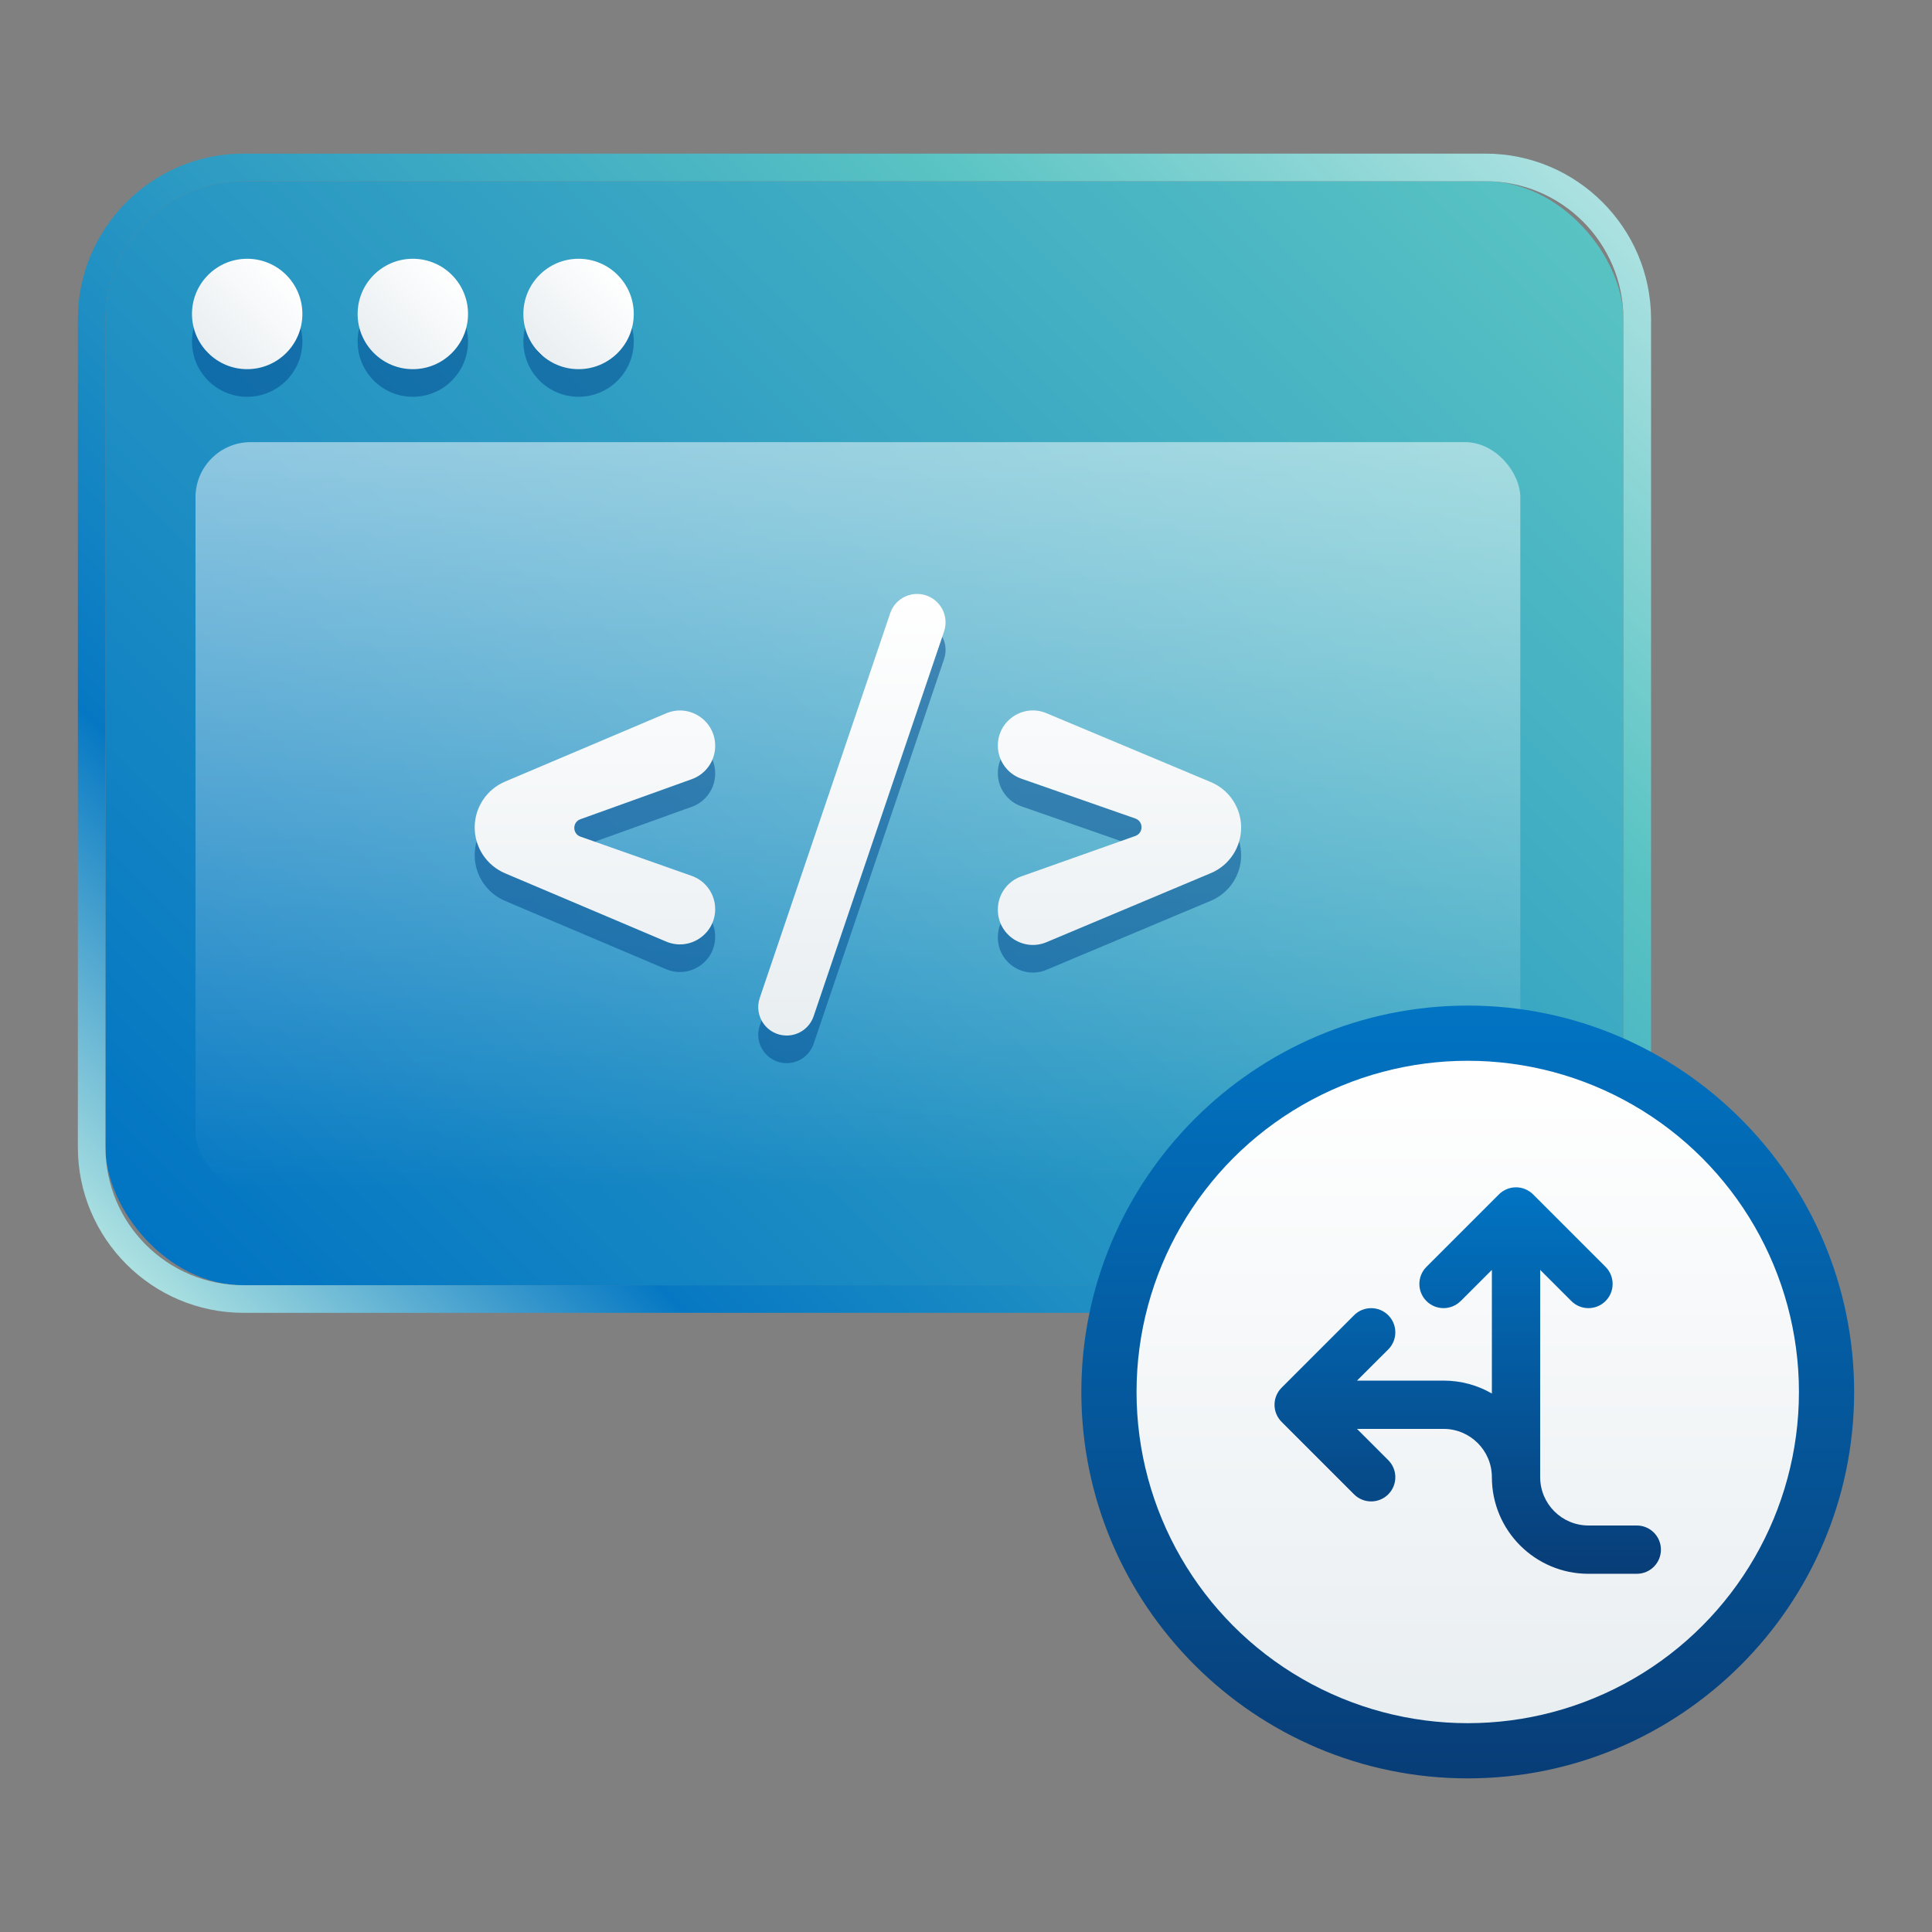 <?xml version="1.0" encoding="UTF-8"?>
<svg id="Layer_1" xmlns="http://www.w3.org/2000/svg" xmlns:xlink="http://www.w3.org/1999/xlink" version="1.1" viewBox="0 0 140 140">
  <rect x="0" y="0" width="140" height="140" fill="#808080" stroke="none"/>
  <!-- Generator: Adobe Illustrator 29.6.1, SVG Export Plug-In . SVG Version: 2.1.1 Build 9)  -->
  <defs>
    <style>
      .st0 {
        fill: url(#linear-gradient2);
      }

      .st1 {
        fill: url(#linear-gradient1);
      }

      .st2 {
        fill: url(#linear-gradient9);
      }

      .st3 {
        fill: url(#linear-gradient3);
      }

      .st4 {
        fill: url(#linear-gradient6);
      }

      .st5 {
        fill: url(#linear-gradient8);
      }

      .st6 {
        fill: url(#linear-gradient7);
      }

      .st7 {
        fill: url(#linear-gradient5);
      }

      .st8 {
        fill: url(#linear-gradient4);
      }

      .st9 {
        fill: url(#linear-gradient);
      }

      .st10, .st11 {
        fill: #00488f;
      }

      .st11, .st12 {
        opacity: .5;
      }
    </style>
    <linearGradient id="linear-gradient" x1="18.071" y1="97.703" x2="107.213" y2="8.561" gradientUnits="userSpaceOnUse">
      <stop offset="0" stop-color="#0174c3"/>
      <stop offset="1" stop-color="#59c3c3"/>
    </linearGradient>
    <linearGradient id="linear-gradient1" x1="16.66" y1="99.113" x2="108.623" y2="7.15" gradientUnits="userSpaceOnUse">
      <stop offset="0" stop-color="#ace1e1"/>
      <stop offset=".2" stop-color="#0678c3"/>
      <stop offset=".75" stop-color="#59c3c3"/>
      <stop offset="1" stop-color="#ace1e1"/>
    </linearGradient>
    <linearGradient id="linear-gradient2" x1="15.084" y1="25.58" x2="20.741" y2="19.923" gradientUnits="userSpaceOnUse">
      <stop offset="0" stop-color="#083d77"/>
      <stop offset="0" stop-color="#e9eef1"/>
      <stop offset="1" stop-color="#fff"/>
    </linearGradient>
    <linearGradient id="linear-gradient3" x1="27.087" x2="32.744" y2="19.923" xlink:href="#linear-gradient2"/>
    <linearGradient id="linear-gradient4" x1="39.097" y1="25.58" x2="44.753" y2="19.923" xlink:href="#linear-gradient2"/>
    <linearGradient id="linear-gradient5" x1="62.167" y1="86.039" x2="62.167" y2="32.039" gradientUnits="userSpaceOnUse">
      <stop offset="0" stop-color="#fff" stop-opacity="0"/>
      <stop offset="1" stop-color="#fff" stop-opacity=".5"/>
    </linearGradient>
    <linearGradient id="linear-gradient6" x1="62.167" y1="75.039" x2="62.167" y2="43.039" xlink:href="#linear-gradient2"/>
    <linearGradient id="linear-gradient7" x1="106.358" y1="128.868" x2="106.358" y2="72.868" gradientUnits="userSpaceOnUse">
      <stop offset="0" stop-color="#083d77"/>
      <stop offset="1" stop-color="#0174c3"/>
    </linearGradient>
    <linearGradient id="linear-gradient8" x1="106.358" y1="124.868" x2="106.358" y2="76.868" gradientUnits="userSpaceOnUse">
      <stop offset=".003" stop-color="#e9eef1"/>
      <stop offset="1" stop-color="#fff"/>
    </linearGradient>
    <linearGradient id="linear-gradient9" x1="106.358" y1="114.043" x2="106.358" y2="86.039" xlink:href="#linear-gradient7"/>
  </defs>
  <g>
    <rect class="st9" x="7.642" y="13.132" width="110" height="80" rx="10" ry="10"/>
    <path class="st1" d="M107.642,13.132c5.523,0,10,4.477,10,10v60c0,5.523-4.477,10-10,10H17.642c-5.523,0-10-4.477-10-10V23.132c0-5.523,4.477-10,10-10h90M107.642,11.132H17.642c-6.617,0-12,5.383-12,12v60c0,6.617,5.383,12,12,12h90c6.617,0,12-5.383,12-12V23.132c0-6.617-5.383-12-12-12h0Z"/>
  </g>
  <g class="st12">
    <circle class="st10" cx="17.912" cy="24.753" r="4"/>
    <circle class="st10" cx="29.915" cy="24.753" r="4"/>
    <circle class="st10" cx="41.925" cy="24.753" r="4"/>
  </g>
  <g>
    <circle class="st0" cx="17.912" cy="22.751" r="4"/>
    <circle class="st3" cx="29.915" cy="22.751" r="4"/>
    <circle class="st8" cx="41.925" cy="22.751" r="4"/>
  </g>
  <rect class="st7" x="14.167" y="32.039" width="96" height="54" rx="4" ry="4"/>
  <path class="st11" d="M42.063,62.628l8.056,2.841c1.022.36,1.706,1.326,1.706,2.41h0c0,1.83-1.868,3.067-3.553,2.353l-11.675-4.949c-1.333-.565-2.199-1.873-2.199-3.321h0c0-1.448.866-2.755,2.199-3.321l11.675-4.949c1.685-.714,3.553.522,3.553,2.353v.012c0,1.078-.676,2.04-1.691,2.405l-8.075,2.904c-.593.213-.591,1.053.004,1.263ZM57.006,77.04h0c-1.411,0-2.405-1.386-1.952-2.722l9.452-27.879c.284-.836,1.068-1.399,1.952-1.399h0c1.411,0,2.405,1.386,1.952,2.722l-9.452,27.879c-.284.836-1.068,1.399-1.952,1.399ZM82.269,61.313l-8.258-2.885c-1.02-.357-1.704-1.319-1.704-2.4h0c0-1.816,1.85-3.047,3.525-2.345l11.91,4.991c1.329.557,2.195,1.858,2.195,3.299h0c0,1.44-.864,2.74-2.191,3.298l-11.911,5.005c-1.676.704-3.527-.526-3.527-2.344v-.025c0-1.077.678-2.036,1.693-2.396l8.272-2.933c.597-.212.595-1.056-.003-1.265Z"/>
  <path class="st4" d="M42.063,60.626l8.056,2.841c1.022.36,1.706,1.326,1.706,2.41h0c0,1.83-1.868,3.067-3.553,2.353l-11.675-4.949c-1.333-.565-2.199-1.873-2.199-3.321h0c0-1.448.866-2.755,2.199-3.321l11.675-4.949c1.685-.714,3.553.522,3.553,2.353v.012c0,1.078-.676,2.04-1.691,2.405l-8.075,2.904c-.593.213-.591,1.053.004,1.263ZM57.006,75.039h0c-1.411,0-2.405-1.386-1.952-2.722l9.452-27.879c.284-.836,1.068-1.399,1.952-1.399h0c1.411,0,2.405,1.386,1.952,2.722l-9.452,27.879c-.284.836-1.068,1.399-1.952,1.399ZM82.269,59.311l-8.258-2.885c-1.02-.357-1.704-1.319-1.704-2.4h0c0-1.816,1.85-3.047,3.525-2.345l11.91,4.991c1.329.557,2.195,1.858,2.195,3.299h0c0,1.44-.864,2.74-2.191,3.298l-11.911,5.005c-1.676.704-3.527-.526-3.527-2.344v-.025c0-1.077.678-2.036,1.693-2.396l8.272-2.933c.597-.212.595-1.056-.003-1.265Z"/>
  <path class="st6" d="M106.358,128.868c-15.439,0-28-12.561-28-28s12.561-28,28-28,28,12.561,28,28-12.561,28-28,28Z"/>
  <circle class="st5" cx="106.358" cy="100.868" r="24"/>
  <path class="st2" d="M105.844,94.279c-.684.684-1.794.684-2.478,0s-.684-1.794,0-2.478l5.25-5.25c.684-.684,1.794-.684,2.478,0l5.25,5.25c.684.684.684,1.794,0,2.478s-1.794.684-2.478,0l-2.259-2.259v15.023c0,1.931,1.569,3.5,3.5,3.5h3.5c.968,0,1.75.782,1.75,1.75s-.782,1.75-1.75,1.75h-3.5c-3.866,0-7-3.134-7-7,0-1.931-1.569-3.5-3.5-3.5h-6.273l2.264,2.264c.684.684.684,1.794,0,2.478s-1.794.684-2.478,0l-5.25-5.25c-.684-.684-.684-1.794,0-2.478l5.25-5.25c.684-.684,1.794-.684,2.478,0s.684,1.794,0,2.478l-2.264,2.259h6.273c1.274,0,2.472.339,3.5.936v-8.958l-2.264,2.264v-.005Z"/>
</svg>